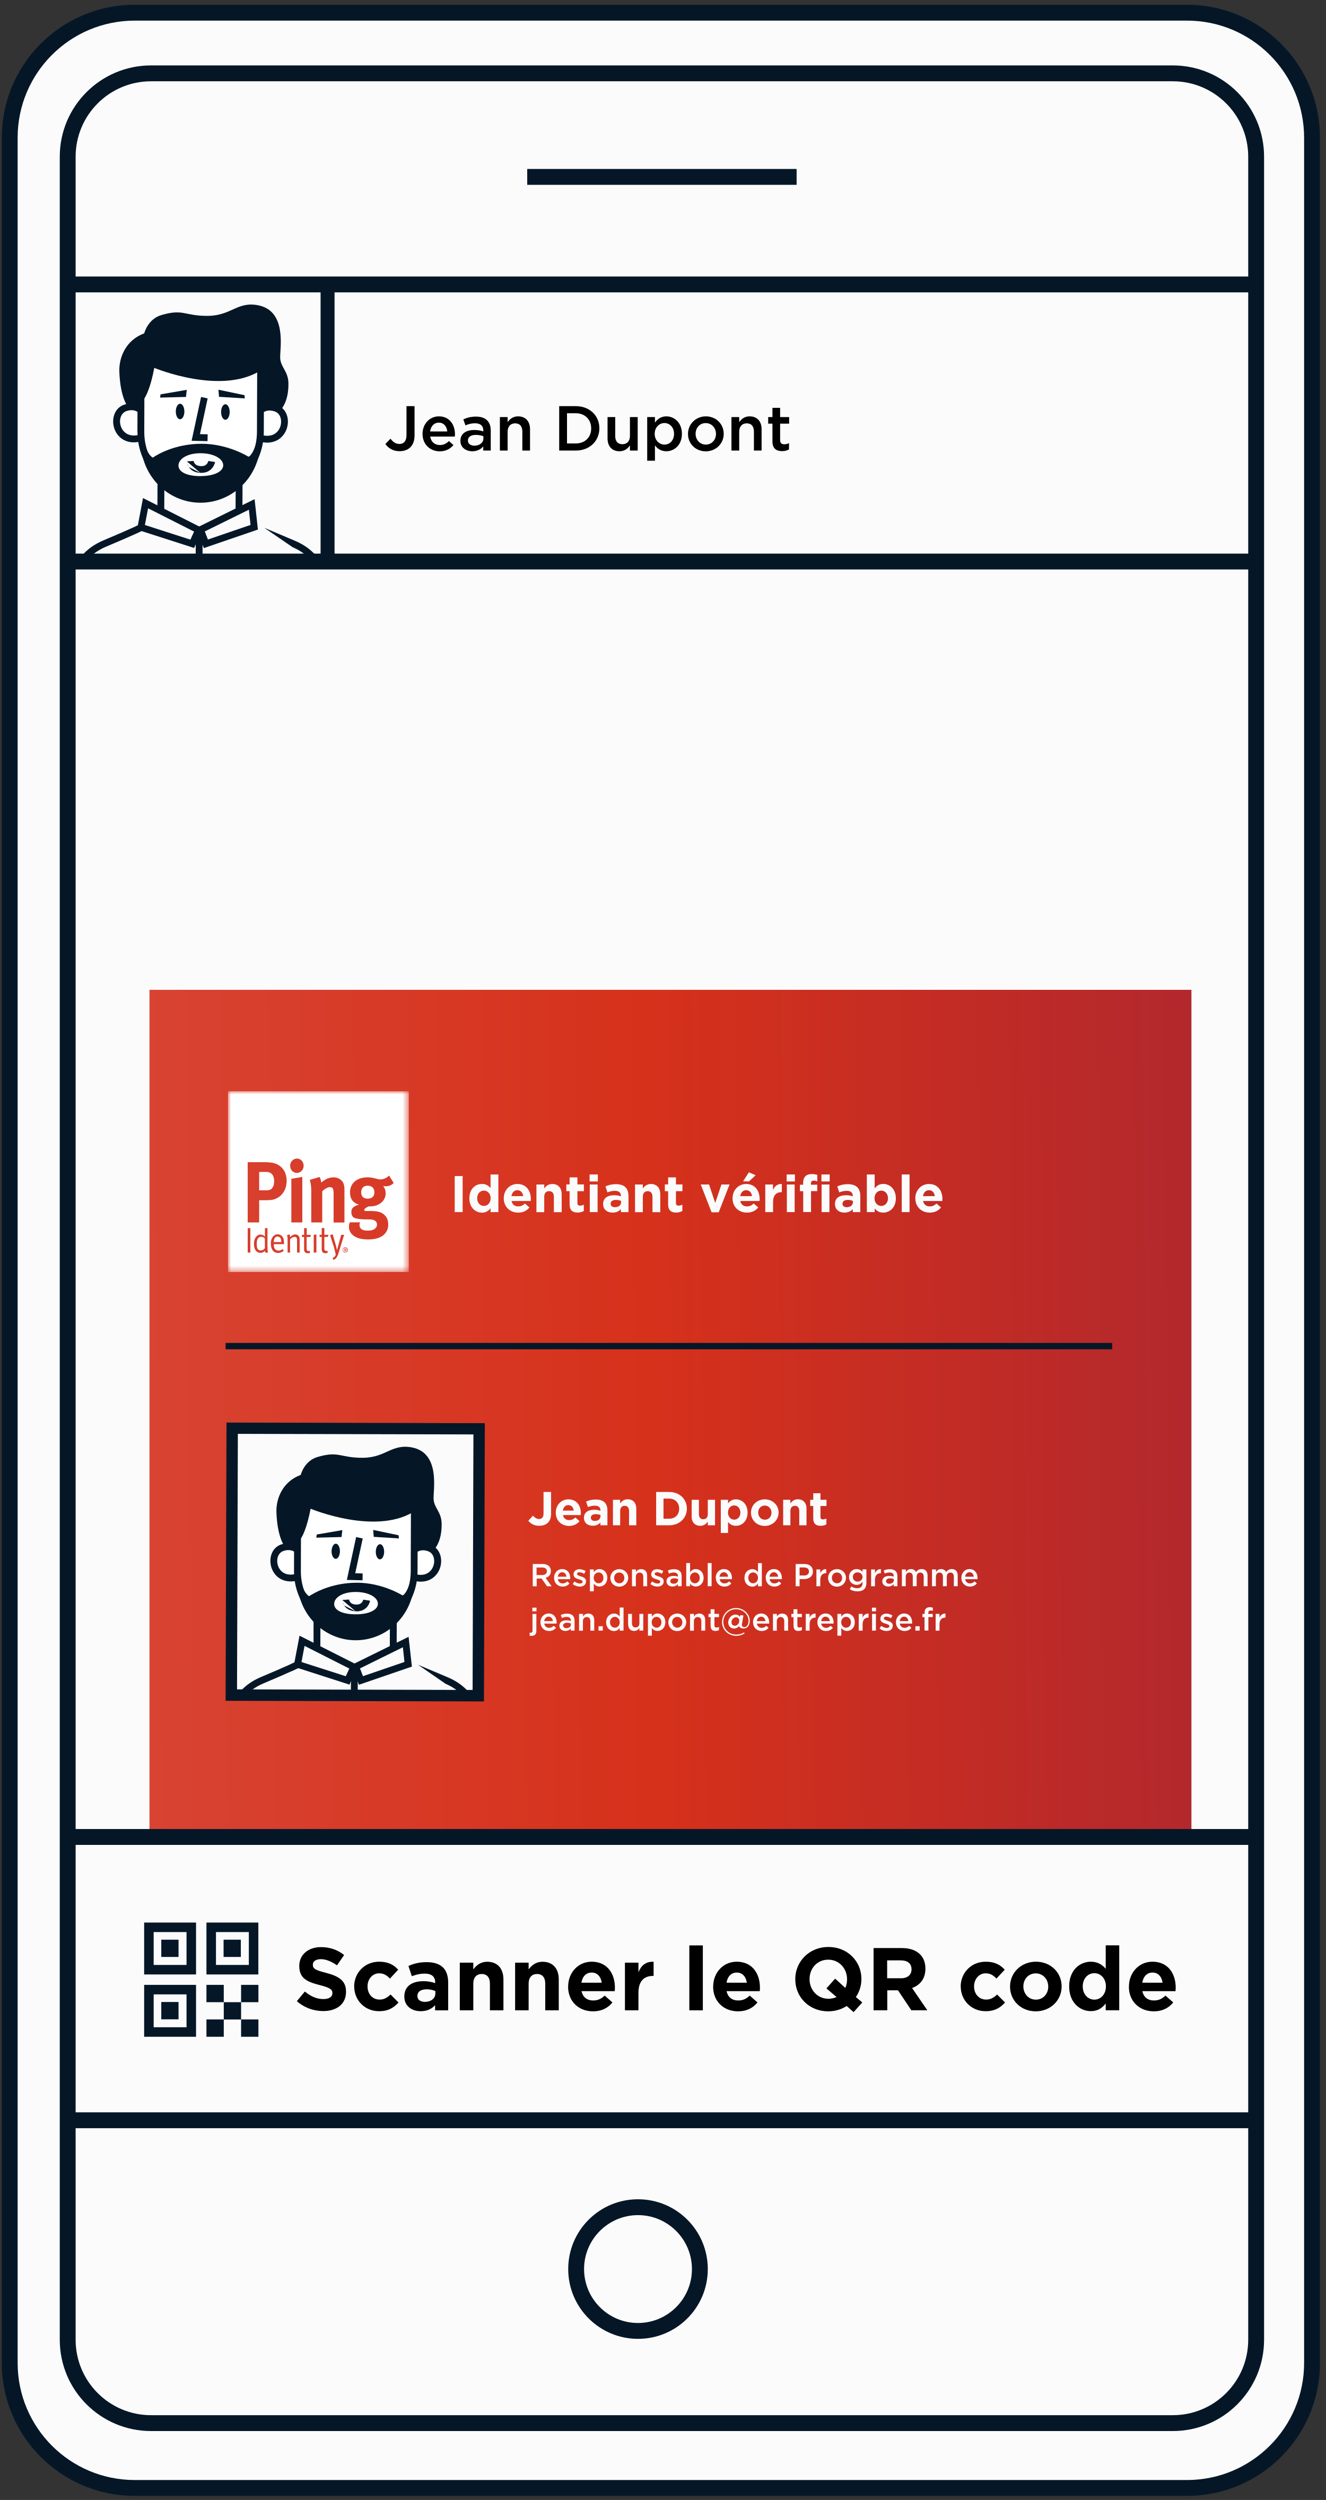 <?xml version="1.0" encoding="UTF-8"?><svg xmlns="http://www.w3.org/2000/svg" xmlns:xlink="http://www.w3.org/1999/xlink" viewBox="0 0 209 394"><rect x="0" y="0" width="209" height="394" fill="#333333" stroke="none"/><defs><linearGradient id="uuid-f4a52bbd-db85-4b2a-8454-1c165921d71a" x1="23.31" y1="-277.62" x2="187.7" y2="-276.25" gradientTransform="translate(0 -54.11) scale(1 -1)" gradientUnits="userSpaceOnUse"><stop offset="0" stop-color="#d84332"/><stop offset=".48" stop-color="#d6311b"/><stop offset="1" stop-color="#b3282d"/></linearGradient><mask id="uuid-87c69173-7e25-43ab-91d6-1049ce1ba160" x="35.93" y="171.98" width="28.5" height="28.5" maskUnits="userSpaceOnUse"><g id="uuid-1c07f3e9-4bfc-477c-b983-61e78c9d63ae"><g id="uuid-dc99509e-db41-43b1-8190-426bf0fc8666"><g id="uuid-954618ac-f40f-4e8d-8d7a-4307ae3fae0b"><path d="M64.43,171.98h-28.5v28.5h28.5v-28.5Z" style="fill:#fff;"/></g></g></g></mask></defs><g id="uuid-7158c99f-adf7-4eab-b7a5-cf8e0ebe5c37"><path d="M187.09,2H21.24C10.35,2,1.53,10.82,1.53,21.71v350.69c0,10.88,8.82,19.71,19.71,19.71h165.85c10.88,0,19.71-8.82,19.71-19.71V21.71c0-10.88-8.82-19.71-19.71-19.71h0Z" style="fill:#fbfbfc;"/><path d="M.28,21.71C.28,10.13,9.66.75,21.24.75h165.85c11.57,0,20.96,9.38,20.96,20.96v350.69c0,11.58-9.38,20.96-20.96,20.96H21.24c-11.57,0-20.96-9.38-20.96-20.96,0,0,0-350.69,0-350.69ZM21.24,3.25C11.04,3.25,2.78,11.51,2.78,21.71v350.69c0,10.19,8.26,18.46,18.46,18.46h165.85c10.19,0,18.46-8.26,18.46-18.46V21.71c0-10.19-8.26-18.46-18.46-18.46H21.24Z" style="fill:#051727; fill-rule:evenodd;"/><path d="M9.42,24.7c0-7.95,6.44-14.39,14.39-14.39h161.04c7.95,0,14.39,6.44,14.39,14.39v344.05c0,7.95-6.44,14.39-14.39,14.39H23.81c-7.95,0-14.39-6.44-14.39-14.39V24.7h0ZM23.81,12.81c-6.57,0-11.89,5.32-11.89,11.89v344.05c0,6.57,5.32,11.89,11.89,11.89h161.04c6.57,0,11.89-5.32,11.89-11.89V24.7c0-6.57-5.32-11.89-11.89-11.89H23.81Z" style="fill:#051727; fill-rule:evenodd;"/><path d="M197.99,335.41H10.67v-2.5h187.32v2.5Z" style="fill:#051727; fill-rule:evenodd;"/><path d="M197.99,46.08H10.67v-2.5h187.32v2.5Z" style="fill:#051727; fill-rule:evenodd;"/><path d="M125.56,29.13h-42.46v-2.5h42.46v2.5Z" style="fill:#051727; fill-rule:evenodd;"/><path d="M187.79,156H23.56v133.65h164.23v-133.65Z" style="fill:url(#uuid-f4a52bbd-db85-4b2a-8454-1c165921d71a);"/><g style="mask:url(#uuid-87c69173-7e25-43ab-91d6-1049ce1ba160);"><path d="M54.43,196.67c-.07,0-.13,0-.19.04-.06.03-.11.08-.14.14s-.04.13-.03.19c0,.07.04.13.08.18.04.05.1.09.17.1.07.02.13,0,.2,0,.06-.02.12-.07.15-.12.04-.05.06-.12.06-.19v-.12s-.03-.08-.06-.11c-.03-.03-.06-.06-.1-.07-.04-.02-.08-.03-.12-.03h-.02ZM54.53,197.23l-.11-.2h-.05v.2h-.08v-.46h.16c.1,0,.16.04.16.14v.05s0,.03-.02.04c0,0-.02.02-.04.03h-.05l.12.2h-.09,0ZM43.75,194.88c-.37,0-.58.29-.6.87h1.18c0-.3-.04-.49-.12-.62-.05-.08-.12-.14-.2-.18s-.17-.06-.27-.06h0ZM54.53,196.89c0-.05-.05-.06-.09-.06h-.07v.13h.07s.09,0,.09-.07ZM41.12,194.92c-.1,0-.2.03-.28.08-.09.05-.15.12-.2.21-.13.21-.17.42-.17.81,0,.33.02.57.1.73.04.1.12.19.21.24s.2.09.31.08c.18,0,.36-.06.5-.18.07-.05.12-.12.16-.2v-1.48c-.13-.2-.32-.29-.63-.29h0ZM57.96,186.87c-.66,0-1.03.38-1.03,1.04,0,.71.41,1,1.02,1,.69,0,1.06-.35,1.06-1s-.39-1.04-1.05-1.04ZM42,184.7h-1.15v2.9h.94c.74,0,.96-.1,1.2-.49.16-.26.22-.53.22-.99,0-.89-.45-1.42-1.22-1.42h.01ZM35.94,171.98v28.49h28.49v-28.49h-28.49ZM46.81,182.59c.58,0,1.05.51,1.05,1.13s-.47,1.14-1.07,1.14-1.06-.51-1.06-1.14c0-.29.11-.58.31-.79.2-.21.48-.34.78-.34h0ZM47.65,185.49v7.17h-1.73v-6.88l1.73-.29ZM39.46,197.41h-.42v-3.85h.42v3.85ZM41.82,197.41c-.03-.09-.05-.19-.06-.29-.08.11-.18.19-.3.25s-.25.08-.38.08c-.67,0-1.05-.52-1.05-1.41,0-.6.18-1.04.53-1.3.14-.11.32-.18.5-.17.14,0,.27.03.39.09s.23.15.31.26v-1.36h.4v2.96c0,.48.02.74.08.9h-.42ZM44.77,196.08h-1.61v.07c0,.26.03.47.12.61.07.11.16.2.27.26s.24.09.37.08c.12,0,.23-.02.34-.07s.21-.11.29-.2l.16.29c-.23.23-.55.35-.87.35-.72,0-1.15-.56-1.15-1.49,0-.48.1-.78.31-1.06.09-.12.21-.22.34-.29.13-.07.28-.1.43-.1.13,0,.26.02.38.08.12.05.23.13.32.23.22.25.28.51.3,1.18v.06h0ZM43.64,188.84c-.41.21-.8.32-1.8.32h-.99v3.5h-1.81v-9.5h2.36c1.52,0,1.99.16,2.49.46.84.49,1.29,1.37,1.29,2.46,0,1.26-.57,2.27-1.55,2.76h0ZM47.23,197.41h-.41v-1.89c0-.3-.02-.37-.1-.47-.04-.04-.08-.07-.13-.09s-.1-.03-.15-.03c-.21,0-.53.18-.72.39v2.09h-.39v-2.16c0-.2-.02-.4-.1-.59l.4-.12c.06.14.09.29.1.44.27-.29.54-.43.81-.43.14,0,.27.04.38.11s.2.18.25.3c.04.1.06.21.06.32v2.13h0ZM48.89,194.95h-.56v1.8c0,.31.08.42.33.42.12,0,.08,0,.16-.04l.06.29c-.11.07-.23.1-.36.1-.12,0-.23-.03-.34-.08-.18-.1-.25-.28-.25-.56v-1.93h-.34v-.33h.34v-1.06h.42v1.06h.66l-.12.33h0ZM49.87,197.41h-.42v-2.79l.42-.07v2.86ZM51.44,197.16c.11,0,.08,0,.16-.04l.06.29c-.11.07-.23.1-.36.1-.12,0-.23-.02-.34-.08-.18-.1-.25-.27-.25-.56v-1.93h-.34v-.33h.34v-1.06h.42v1.06h.65l-.12.33h-.54v1.8c0,.3.08.41.33.41h-.01ZM50.79,187.71v4.95h-1.73v-5.07c0-.56-.07-1.11-.23-1.64l1.54-.46c.15.27.24.57.25.88.24-.19.5-.36.76-.52.37-.19.78-.29,1.19-.3.74,0,1.38.41,1.59,1.01.1.32.14.66.13,1v5.11h-1.71v-4.55c0-.79-.13-1.02-.58-1.02-.35,0-.8.25-1.2.63v-.02h0ZM52.54,198.56l-.12-.3c.25-.09.39-.21.5-.51-.04-.22-.07-.32-.07-.32-.03-.18-.17-.73-.26-1.01l-.56-1.75.4-.15.53,1.82c.08.26.16.7.16.7h0l.16-.59.5-1.84h.46l-.89,2.9c-.18.56-.38.93-.84,1.05h.03ZM54.43,197.41c-.08,0-.16,0-.23-.06-.07-.04-.13-.11-.16-.18-.03-.08-.05-.16-.03-.24,0-.08.05-.16.11-.22s.13-.1.21-.12c.08-.02.16,0,.24.02s.14.08.19.15c.05.07.07.15.07.23,0,.05,0,.1-.03.15-.02.05-.05.09-.08.13-.04.04-.08.07-.13.09s-.1.03-.15.03v.02h0ZM60.79,188.05c0,1.2-1.03,2.08-2.44,2.08h-.26c-.44.22-.68.38-.68.57,0,.1.1.16.28.16h.93c1.01.03,1.54.19,2,.64.39.38.57.86.57,1.49.02.53-.17,1.05-.53,1.45-.58.66-1.58.9-2.61.9-.94,0-1.91-.16-2.51-.75-.17-.16-.31-.35-.4-.56-.09-.21-.14-.45-.14-.68,0-.25.04-.49.15-.71h1.6c-.06.14-.09.3-.08.45,0,.56.44.86,1.24.86.44,0,.81-.05,1.08-.23.12-.07.23-.18.31-.3.08-.12.12-.26.12-.41,0-.63-.53-.82-1.21-.83h-.74c-.77-.03-1.28-.1-1.59-.23-.31-.12-.5-.44-.5-.92,0-.45.13-.88,1.21-1.18-.96-.26-1.42-.9-1.42-1.94,0-1.44,1.1-2.36,2.79-2.36.4,0,.8.07,1.19.18.36.1.59.15.81.15.47,0,.97-.22,1.37-.6l.72,1.16c-.38.37-.74.52-1.21.52-.15,0-.3-.02-.45-.04.26.32.4.73.39,1.15h0v-.02Z" style="fill:#fff;"/></g><path d="M75.52,225.19l-38.92-.1-.14,42.06,38.92.09.14-42.06h0Z" style="fill:#fbfbfc;"/><path d="M35.7,224.2l40.72.1-.14,43.85-40.72-.1.14-43.85h0ZM37.49,225.99l-.13,40.26,37.13.09.13-40.27-37.13-.09h0Z" style="fill:#051727; fill-rule:evenodd;"/><path d="M47.49,245.32s-3.63.55-3.92-6.95c-.09-2.28,1.06-4.91,3.83-5.92,0,0,.54-2.2,2.63-2.82,3.43-1.01,3.57.15,7.19.12,3.62-.04,4.48-2.22,7.67-1.64,4.53.84,3.4,6.62,3.45,8.08.04,1.46,1.24,2.05,1.27,3.94.09,5.8-4.55,5.72-4.55,5.72l-17.56-.53h0Z" style="fill:#051727;"/><path d="M64.32,245.69s.82-2.55,3.32-1.72c2.5.84,1.47,5.9-2.62,4.55l-.69-2.84h0Z" style="fill:#fff;"/><path d="M64.88,245.72s.05-.11.08-.18c.1-.2.25-.44.46-.66s.47-.4.78-.49c.31-.09.72-.1,1.25.08.44.15.74.48.88.91.15.44.14.99-.05,1.48-.19.49-.53.91-1.02,1.14-.43.21-1.03.29-1.81.08l-.58-2.37h.01ZM67.81,243.46c-.72-.24-1.35-.25-1.89-.09-.54.15-.95.46-1.26.77-.31.32-.52.66-.65.91-.07.13-.12.24-.15.32-.02.04-.03.07-.04.1v.03h0l.51.18-.51-.17-.05.15.8,3.27.28.09c1.13.37,2.11.32,2.89-.05.78-.37,1.3-1.02,1.57-1.73.27-.71.3-1.51.07-2.2-.24-.71-.75-1.32-1.56-1.59h-.01Z" style="fill:#051727; fill-rule:evenodd;"/><path d="M47.82,245.65s-.81-2.56-3.31-1.73c-2.51.82-1.51,5.89,2.59,4.57l.71-2.83h.01Z" style="fill:#fff;"/><path d="M48.33,245.48h0v-.04s-.02-.06-.04-.1c-.03-.08-.08-.19-.15-.32-.13-.26-.34-.6-.64-.92-.31-.32-.72-.62-1.26-.78-.54-.16-1.17-.15-1.89.08-1.65.54-2.03,2.42-1.52,3.79.27.71.78,1.37,1.56,1.74.78.37,1.76.43,2.89.06l.28-.09.82-3.27-.05-.15h0ZM45.94,244.36c-.31-.09-.72-.1-1.25.07-.85.28-1.23,1.35-.85,2.39.18.49.53.91,1.01,1.14.43.21,1.03.29,1.81.09l.6-2.37s-.05-.11-.08-.18c-.1-.2-.25-.44-.46-.66s-.46-.4-.78-.49h0Z" style="fill:#051727; fill-rule:evenodd;"/><path d="M46.92,234.48l-.04,13.13c-.02,5.19,4.09,9.4,9.17,9.42,5.08.01,9.21-4.19,9.23-9.37l.04-12.94" style="fill:#fff;"/><path d="M46.34,247.61l.04-13.13h1.08l-.04,13.14h-.54.54c-.02,4.9,3.86,8.87,8.63,8.88s8.67-3.94,8.69-8.84h0l.04-12.94h1.08l-.05,12.94h0c-.02,5.47-4.38,9.92-9.77,9.91h0c-5.39-.01-9.72-4.48-9.7-9.96Z" style="fill:#051727; fill-rule:evenodd;"/><path d="M47.21,257.79l9.25,4.68-1.38,3.03-8.8-2.83.93-4.88ZM48,259.4l-.48,2.54,6.98,2.24.56-1.21-7.05-3.57h-.01Z" style="fill:#051727; fill-rule:evenodd;"/><path d="M64.4,257.96l.52,4.7-8.34,2.86-1.19-3.11,9.01-4.44h0ZM56.74,262.94l.47,1.23,6.54-2.24-.25-2.32-6.75,3.33h-.01Z" style="fill:#051727; fill-rule:evenodd;"/><path d="M46.03,263.35c-.85.39-2.26,1.01-4.51,1.96-1.29.54-2.2,1.26-2.84,1.98l-.81-.71c.75-.85,1.79-1.65,3.23-2.26,2.24-.94,3.64-1.56,4.48-1.94.42-.19.7-.33.87-.41.09-.04.15-.07.18-.09l.04-.02h0s.08.16.25.48.25.48.25.48h0l-.05.03s-.11.05-.2.1c-.18.09-.47.23-.89.42v-.02h0ZM46.69,261.85" style="fill:#051727; fill-rule:evenodd;"/><path d="M65.87,262.36c.99.42,2.54,1.07,4.78,2.02h0c1.66.71,2.78,1.69,3.54,2.67l-.85.66c-.65-.84-1.63-1.71-3.11-2.34M65.87,262.36c-.5-.21-.85-.36-1.08-.45l1.08.45ZM64.79,261.91l-.26-.11.26.11ZM64.53,261.8l-.06-.03.06.03ZM64.47,261.77h-.02.02ZM64.46,261.77,64.45,261.77,64.45,261.77,64.45,261.77,64.45,261.77l-.21.5.21-.5ZM64.24,262.26l-.21.5.21-.5ZM64.04,262.76,64.04,262.76,64.04,262.76,64.04,262.76,64.04,262.76h.02-.02ZM64.06,262.77l.06.03-.06-.03ZM64.12,262.79l.26.11-.26-.11ZM64.38,262.9c.23.1.59.24,1.08.45l-1.08-.45ZM65.46,263.35c.99.42,2.54,1.07,4.77,2.02l-4.77-2.02Z" style="fill:#051727; fill-rule:evenodd;"/><path d="M55.3,267.61l.02-4.91h1.08l-.02,4.92h-1.08Z" style="fill:#051727; fill-rule:evenodd;"/><path d="M46.15,243.39s1.59.65,2.81-5.61c0,0,10.73,4.48,16.77.12l-.09-.42.72-4.84-20.47,1.38.27,9.38h-.01Z" style="fill:#051727;"/><path d="M61.44,259.6l.02-4.82h1.08l-.02,4.82h-1.08Z" style="fill:#051727; fill-rule:evenodd;"/><path d="M49.42,259.57v-4.82h1.09l-.02,4.82h-1.08.01Z" style="fill:#051727; fill-rule:evenodd;"/><path d="M63.46,251.45s-3.14-2-7.18-2.01c-4.04,0-6.79,1.62-7.55,2.12,0,0-1.31-.48-1.83-4.85l-.02,2.38c-.02,5.19,4.09,9.41,9.17,9.42,5.08.01,9.21-4.19,9.23-9.37l-.1-2.49s-.51,4.13-1.71,4.79h-.01ZM56.05,254.42c-2.11,0-3.38-.65-3.38-1.63s1.28-1.9,3.39-1.89c2.11,0,3.51.88,3.5,1.86,0,.97-1.4,1.67-3.51,1.66Z" style="fill:#051727;"/><path d="M56.12,242.24l1.05.23-1.18,5.48,1.17.03-.02,1.08-2.47-.06,1.46-6.75h0Z" style="fill:#051727; fill-rule:evenodd;"/><path d="M53.58,244.49c0-.66-.29-1.2-.65-1.2s-.66.53-.67,1.19c0,.66.29,1.19.65,1.2.36,0,.66-.53.67-1.19Z" style="fill:#051727;"/><path d="M60.55,244.57c0-.66-.29-1.2-.65-1.2s-.66.53-.67,1.19c0,.66.29,1.2.65,1.2s.66-.53.67-1.19Z" style="fill:#051727;"/><path d="M53.83,242.24l.13-1.09-4.03.69-.08.5,3.98-.1Z" style="fill:#051727;"/><path d="M58.91,242.22l-.09-1.1,4,.84.06.5-3.98-.25h0Z" style="fill:#051727;"/><path d="M53.94,252.15l.54-.03c.36-.02.54-.03.54-.03h0s0,.05.02.09c.02.07.06.17.12.27.11.17.35.4.94.43h0c.57.03.83-.19.97-.37.08-.1.12-.21.15-.29,0-.04.02-.07.03-.09v-.02h0s.18.03.53.08.53.08.53.08h0v.09c0,.05-.03.12-.06.2-.05.16-.15.37-.31.59-.34.45-.94.85-1.88.8M57.25,252.09,53.94,252.15,53.94,252.15,53.94,252.15,53.94,252.15,53.94,252.16v.02-.02ZM53.94,252.18v.06-.06ZM53.95,252.24c0,.05.02.12.04.2l-.04-.2ZM53.99,252.44c.04.16.12.37.26.59l-.26-.59ZM54.25,253.03c.3.46.86.87,1.79.91l-1.79-.91Z" style="fill:#051727; fill-rule:evenodd;"/><path d="M22.82,65.72s-3.71.56-4.01-7.12c-.09-2.34,1.09-5.03,3.92-6.06,0,0,.55-2.25,2.69-2.88,3.51-1.04,3.66.16,7.36.12,3.7-.04,4.59-2.28,7.85-1.68,4.64.86,3.49,6.78,3.53,8.27.04,1.5,1.27,2.1,1.3,4.03.09,5.94-4.66,5.85-4.66,5.85l-17.99-.54h.01Z" style="fill:#051727;"/><path d="M40.06,66.09s.84-2.61,3.4-1.76c2.56.86,1.51,6.05-2.69,4.66,0,0-.71-2.9-.71-2.9Z" style="fill:#fff;"/><path d="M40.62,66.13c.02-.05.05-.11.09-.19.1-.2.26-.45.48-.68.22-.22.48-.41.81-.5.32-.09.74-.1,1.29.08.46.15.76.5.91.94.15.46.14,1.02-.05,1.53-.19.5-.55.93-1.05,1.17-.45.21-1.07.29-1.87.08l-.6-2.44h-.01ZM43.62,63.82c-.73-.24-1.37-.25-1.93-.09-.55.16-.97.46-1.29.79-.31.32-.53.67-.66.93-.07.13-.12.25-.15.33-.02.04-.03.08-.04.1v.03h0s0,.01.51.18l-.51-.16-.05.14.82,3.34.28.09c1.15.38,2.15.33,2.95-.05.79-.37,1.32-1.04,1.6-1.76.27-.72.31-1.54.07-2.25-.24-.72-.77-1.35-1.59-1.62h0Z" style="fill:#051727; fill-rule:evenodd;"/><path d="M23.16,66.05s-.83-2.62-3.39-1.77c-2.57.84-1.55,6.04,2.66,4.68l.73-2.9h0Z" style="fill:#fff;"/><path d="M23.67,65.88h0s0-.03-.01-.04c0-.02-.02-.06-.04-.1-.03-.08-.08-.2-.15-.33-.13-.26-.34-.61-.66-.94-.31-.33-.73-.64-1.28-.79-.55-.16-1.2-.16-1.93.09-1.68.55-2.07,2.47-1.55,3.86.27.73.8,1.39,1.59,1.77s1.79.44,2.95.06l.28-.09.84-3.34-.05-.15h0ZM21.24,64.71c-.32-.09-.74-.11-1.29.07-.88.29-1.27,1.4-.88,2.47.19.5.54.94,1.05,1.18.45.21,1.06.3,1.87.09l.61-2.44c-.02-.05-.05-.12-.09-.19-.1-.2-.26-.45-.47-.68-.21-.22-.48-.41-.81-.5h0Z" style="fill:#051727; fill-rule:evenodd;"/><path d="M22.25,54.61l-.04,13.45c-.02,5.31,4.19,9.63,9.39,9.64,5.2.01,9.43-4.29,9.45-9.6l.05-13.25" style="fill:#fff;"/><path d="M21.66,68.06l.04-13.45h1.08l-.04,13.45c-.02,5.02,3.96,9.09,8.85,9.1s8.89-4.04,8.91-9.06h0l.05-13.25h1.08l-.05,13.25h0c-.02,5.6-4.48,10.15-9.99,10.13h0c-5.51-.01-9.94-4.59-9.92-10.18h-.01Z" style="fill:#051727; fill-rule:evenodd;"/><path d="M22.55,78.5l9.45,4.78-1.41,3.08-8.99-2.89.94-4.97h0ZM23.34,80.11l-.5,2.63,7.17,2.31.58-1.27-7.25-3.67Z" style="fill:#051727; fill-rule:evenodd;"/><path d="M40.13,78.68l.52,4.78-8.52,2.92-1.21-3.17,9.2-4.54h0ZM32.28,83.75l.49,1.28,6.72-2.3-.26-2.4-6.94,3.42s0,0-.01,0Z" style="fill:#051727; fill-rule:evenodd;"/><path d="M21.33,84.16c-.87.4-2.32,1.04-4.62,2-1.32.56-2.25,1.29-2.91,2.03l-.81-.71c.76-.86,1.83-1.69,3.3-2.31,2.29-.96,3.73-1.6,4.59-1.99.43-.2.72-.33.89-.42.09-.04.15-.07.19-.09l.04-.02h0s.08.16.25.48.25.48.25.48h-.01l-.05.03s-.11.06-.2.1c-.19.09-.48.23-.92.43h.01Z" style="fill:#051727; fill-rule:evenodd;"/><path d="M41.65,83.18c1.01.43,2.6,1.1,4.89,2.07h0c1.7.72,2.84,1.73,3.62,2.73l-.85.66c-.67-.86-1.67-1.75-3.19-2.4M41.65,83.18c-.51-.21-.87-.37-1.11-.47l1.11.47ZM40.54,82.71l-.26-.11.26.11ZM40.27,82.6l-.06-.03.06.03ZM40.21,82.57h-.02.02ZM40.19,82.57,40.19,82.57,40.19,82.56,40.19,82.56,40.19,82.56l-.21.5.21-.5ZM39.98,83.06l-.21.5.21-.5ZM39.78,83.56,39.78,83.56,39.78,83.56,39.78,83.56,39.78,83.56h.02-.02ZM39.8,83.57l.06.03-.06-.03ZM39.86,83.59l.26.11-.26-.11ZM40.12,83.7c.24.1.6.25,1.11.46l-1.11-.46ZM41.23,84.17c1.01.43,2.6,1.1,4.89,2.07l-4.89-2.07Z" style="fill:#051727; fill-rule:evenodd;"/><path d="M30.84,88.54l.02-5.03h1.08l-.02,5.03h-1.08Z" style="fill:#051727; fill-rule:evenodd;"/><path d="M21.45,63.73s1.63.67,2.87-5.75c0,0,10.99,4.58,17.17.12l-.09-.43.73-4.96-20.96,1.41.27,9.61h.01Z" style="fill:#051727;"/><path d="M37.13,80.34l.02-4.93h1.08l-.02,4.94h-1.08Z" style="fill:#051727; fill-rule:evenodd;"/><path d="M24.81,80.31l.02-4.93h1.08l-.02,4.94h-1.08Z" style="fill:#051727; fill-rule:evenodd;"/><path d="M39.18,71.99s-3.21-2.04-7.36-2.05c-4.14-.01-6.96,1.65-7.73,2.18,0,0-1.35-.49-1.87-4.97l-.02,2.44c-.02,5.31,4.19,9.63,9.39,9.64s9.43-4.29,9.45-9.6l-.1-2.55s-.52,4.23-1.75,4.9h-.01ZM31.59,75.04c-2.16,0-3.46-.67-3.46-1.67s1.31-1.94,3.47-1.94,3.59.91,3.58,1.9c0,.99-1.43,1.71-3.6,1.7h.01Z" style="fill:#051727;"/><path d="M31.68,62.56l1.05.23-1.21,5.63,1.21.03-.02,1.08-2.51-.06,1.49-6.9h0Z" style="fill:#051727; fill-rule:evenodd;"/><path d="M29.06,64.86c0-.67-.29-1.22-.67-1.23-.37,0-.68.54-.68,1.22s.29,1.22.67,1.23c.37,0,.68-.54.68-1.22Z" style="fill:#051727;"/><path d="M36.2,64.94c0-.67-.29-1.22-.67-1.23-.37,0-.68.54-.68,1.22s.29,1.22.67,1.23c.37,0,.68-.54.68-1.22Z" style="fill:#051727;"/><path d="M29.31,62.56l.13-1.12-4.13.71-.08.51,4.08-.1Z" style="fill:#051727;"/><path d="M34.52,62.54l-.09-1.12,4.1.86.06.51-4.07-.25Z" style="fill:#051727;"/><path d="M29.44,72.7l.54-.03c.36-.02.54-.03.54-.03h0s0,.06.02.09c.02.08.06.18.12.28.12.18.37.42.98.45h0c.59.03.86-.2,1-.39.08-.11.13-.22.16-.3,0-.04.02-.08.03-.1v-.02h0s.18.03.53.08.53.08.53.08h0v.03s0,.04-.02.07c0,.05-.03.12-.06.2-.06.16-.15.38-.32.6-.35.46-.95.86-1.92.81M32.83,72.65,29.44,72.7,29.44,72.7,29.44,72.7,29.44,72.71,29.44,72.71v.02-.02ZM29.44,72.74v.06-.06ZM29.45,72.8c0,.05.02.12.04.2l-.04-.2ZM29.49,73c.04.16.12.38.27.6l-.27-.6ZM29.76,73.6c.31.47.87.88,1.82.93l-1.82-.93Z" style="fill:#051727; fill-rule:evenodd;"/><path d="M175.3,212.65H35.56v-1h139.74v1Z" style="fill:#051727; fill-rule:evenodd;"/><path d="M100.56,349.11c-4.69,0-8.5,3.81-8.5,8.5s3.81,8.5,8.5,8.5,8.5-3.81,8.5-8.5-3.81-8.5-8.5-8.5ZM89.56,357.61c0-6.08,4.92-11,11-11s11,4.92,11,11-4.92,11-11,11-11-4.93-11-11Z" style="fill:#051727; fill-rule:evenodd;"/><path d="M197.99,290.76H10.67v-2.5h187.32v2.5Z" style="fill:#051727; fill-rule:evenodd;"/><path d="M197.99,89.75H10.67v-2.5h187.32v2.5Z" style="fill:#051727; fill-rule:evenodd;"/><path d="M50.53,88v-43h2.2v43h-2.2Z" style="fill:#051727; fill-rule:evenodd;"/></g><g id="uuid-6b2890fb-4999-42f2-b1fe-6b2f84fee8ad"><path d="M60.74,69.98l.81-.84c.41.53.82.83,1.41.83.66,0,1.11-.44,1.11-1.38v-4.58h1.27v4.62c0,.83-.25,1.45-.66,1.86-.41.41-1,.62-1.7.62-1.08,0-1.78-.5-2.24-1.13Z"/><path d="M66.6,68.39v-.02c0-1.51,1.07-2.75,2.58-2.75,1.68,0,2.53,1.32,2.53,2.84,0,.11-.01.22-.02.34h-3.88c.13.86.74,1.34,1.52,1.34.59,0,1.01-.22,1.43-.63l.71.63c-.5.6-1.19.99-2.16.99-1.53,0-2.71-1.11-2.71-2.74ZM70.5,68c-.08-.78-.54-1.39-1.34-1.39-.74,0-1.26.57-1.37,1.39h2.71Z"/><path d="M72.57,69.49v-.02c0-1.14.9-1.7,2.19-1.7.59,0,1.01.09,1.42.22v-.13c0-.75-.46-1.15-1.31-1.15-.59,0-1.03.13-1.51.33l-.33-.95c.59-.26,1.16-.43,2-.43.79,0,1.38.21,1.75.59.39.38.57.94.57,1.63v3.13h-1.18v-.66c-.36.43-.91.77-1.72.77-.99,0-1.88-.57-1.88-1.63ZM76.19,69.11v-.36c-.31-.12-.72-.21-1.2-.21-.78,0-1.24.33-1.24.88v.02c0,.51.45.8,1.03.8.8,0,1.41-.46,1.41-1.13Z"/><path d="M78.79,65.73h1.22v.81c.34-.49.83-.92,1.65-.92,1.19,0,1.88.8,1.88,2.02v3.37h-1.21v-3c0-.82-.41-1.29-1.13-1.29s-1.19.49-1.19,1.31v2.98h-1.22v-5.28Z"/><path d="M88.14,64.01h2.61c2.2,0,3.72,1.51,3.72,3.48v.02c0,1.97-1.52,3.5-3.72,3.5h-2.61v-7ZM89.37,65.13v4.76h1.38c1.47,0,2.43-.99,2.43-2.36v-.02c0-1.37-.96-2.38-2.43-2.38h-1.38Z"/><path d="M95.76,69.09v-3.36h1.21v3c0,.82.41,1.28,1.13,1.28s1.19-.48,1.19-1.3v-2.98h1.22v5.28h-1.22v-.82c-.34.5-.83.93-1.65.93-1.19,0-1.88-.8-1.88-2.03Z"/><path d="M102.01,65.73h1.22v.88c.39-.55.94-.99,1.8-.99,1.24,0,2.45.98,2.45,2.74v.02c0,1.75-1.2,2.74-2.45,2.74-.88,0-1.43-.44-1.8-.93v2.42h-1.22v-6.88ZM106.24,68.38v-.02c0-1.02-.7-1.69-1.51-1.69s-1.54.68-1.54,1.69v.02c0,1.01.72,1.69,1.54,1.69s1.51-.65,1.51-1.69Z"/><path d="M108.44,68.4v-.02c0-1.51,1.2-2.76,2.82-2.76s2.81,1.23,2.81,2.74v.02c0,1.5-1.2,2.75-2.83,2.75s-2.8-1.23-2.8-2.73ZM112.85,68.4v-.02c0-.93-.67-1.7-1.62-1.7s-1.59.76-1.59,1.68v.02c0,.92.67,1.69,1.61,1.69s1.6-.76,1.6-1.67Z"/><path d="M115.29,65.73h1.22v.81c.34-.49.83-.92,1.65-.92,1.19,0,1.88.8,1.88,2.02v3.37h-1.21v-3c0-.82-.41-1.29-1.13-1.29s-1.19.49-1.19,1.31v2.98h-1.22v-5.28Z"/><path d="M121.75,69.55v-2.78h-.67v-1.04h.67v-1.45h1.21v1.45h1.42v1.04h-1.42v2.59c0,.47.24.66.65.66.27,0,.51-.06.75-.18v.99c-.3.17-.63.27-1.09.27-.89,0-1.52-.39-1.52-1.55Z"/><path d="M83.27,239.68l.73-.81c.3.33.59.53.96.53.44,0,.71-.26.71-.87v-3.39h1.19v3.44c0,.62-.18,1.09-.5,1.4-.32.32-.8.49-1.37.49-.82,0-1.36-.36-1.72-.79Z" style="fill:#fbfbfc;"/><path d="M87.6,238.41v-.02c0-1.15.82-2.09,1.99-2.09,1.34,0,1.96,1.04,1.96,2.18,0,.09,0,.2-.02.3h-2.8c.11.52.47.79.98.79.38,0,.66-.12.98-.41l.65.58c-.38.47-.92.75-1.64.75-1.21,0-2.1-.85-2.1-2.08ZM90.43,238.07c-.07-.51-.37-.86-.85-.86s-.78.34-.87.86h1.72Z" style="fill:#fbfbfc;"/><path d="M92.04,239.24v-.02c0-.88.67-1.28,1.62-1.28.41,0,.7.07.98.17v-.07c0-.47-.29-.74-.86-.74-.44,0-.74.08-1.11.22l-.29-.87c.44-.2.88-.32,1.56-.32.62,0,1.07.17,1.36.45.3.3.44.74.44,1.28v2.33h-1.1v-.44c-.28.31-.66.51-1.22.51-.76,0-1.38-.44-1.38-1.23ZM94.65,238.98v-.2c-.19-.09-.45-.15-.73-.15-.49,0-.79.2-.79.56v.02c0,.31.25.49.62.49.53,0,.89-.29.89-.71Z" style="fill:#fbfbfc;"/><path d="M96.6,236.37h1.14v.57c.26-.34.6-.65,1.18-.65.86,0,1.37.57,1.37,1.49v2.61h-1.14v-2.25c0-.54-.26-.82-.69-.82s-.71.28-.71.82v2.25h-1.14v-4.02Z" style="fill:#fbfbfc;"/><path d="M103.42,235.14h2.05c1.65,0,2.79,1.13,2.79,2.61h0c0,1.49-1.14,2.64-2.79,2.64h-2.05v-5.26ZM105.47,239.35c.95,0,1.58-.64,1.58-1.57h0c0-.95-.64-1.6-1.58-1.6h-.89v3.17h.89Z" style="fill:#fbfbfc;"/><path d="M109.02,238.98v-2.61h1.14v2.25c0,.54.26.82.69.82s.71-.28.71-.82v-2.25h1.14v4.02h-1.14v-.57c-.26.34-.6.65-1.18.65-.86,0-1.37-.57-1.37-1.49Z" style="fill:#fbfbfc;"/><path d="M113.61,236.37h1.14v.58c.28-.38.66-.65,1.25-.65.94,0,1.83.74,1.83,2.08h0c0,1.36-.88,2.09-1.83,2.09-.61,0-.98-.28-1.25-.6v1.73h-1.14v-5.23ZM116.7,238.39h0c0-.68-.45-1.13-.98-1.13s-.98.44-.98,1.11h0c0,.68.44,1.13.98,1.13s.98-.44.98-1.11Z" style="fill:#fbfbfc;"/><path d="M118.37,238.41v-.02c0-1.16.93-2.09,2.18-2.09s2.17.92,2.17,2.08h0c0,1.17-.93,2.11-2.18,2.11s-2.17-.92-2.17-2.08ZM121.6,238.41v-.02c0-.59-.43-1.11-1.06-1.11s-1.04.5-1.04,1.1h0c0,.61.43,1.13,1.06,1.13s1.04-.5,1.04-1.1Z" style="fill:#fbfbfc;"/><path d="M123.43,236.37h1.14v.57c.26-.34.6-.65,1.18-.65.86,0,1.37.57,1.37,1.49v2.61h-1.14v-2.25c0-.54-.26-.82-.69-.82s-.71.28-.71.82v2.25h-1.14v-4.02Z" style="fill:#fbfbfc;"/><path d="M128.18,239.26v-1.91h-.48v-.98h.48v-1.03h1.14v1.03h.95v.98h-.95v1.72c0,.26.11.39.37.39.21,0,.4-.05.56-.14v.92c-.24.14-.52.23-.9.23-.7,0-1.17-.28-1.17-1.21Z" style="fill:#fbfbfc;"/><path d="M83.97,246.49h1.56c.44,0,.79.13,1.01.35.19.19.29.45.29.76h0c0,.59-.35.93-.83,1.07l.95,1.33h-.73l-.86-1.22h-.77v1.22h-.62v-3.5ZM85.48,248.23c.44,0,.72-.23.72-.59h0c0-.39-.27-.59-.73-.59h-.9v1.18h.9Z" style="fill:#fbfbfc;"/><path d="M87.32,248.68h0c0-.77.54-1.39,1.29-1.39.84,0,1.27.66,1.27,1.42,0,.05,0,.11-.01.17h-1.94c.06.43.37.67.76.67.3,0,.51-.11.72-.32l.36.32c-.25.3-.6.5-1.08.5-.77,0-1.36-.56-1.36-1.37ZM89.28,248.49c-.04-.39-.27-.7-.67-.7-.37,0-.63.29-.69.7h1.36Z" style="fill:#fbfbfc;"/><path d="M90.27,249.65l.27-.41c.29.21.6.33.87.33s.41-.11.41-.29h0c0-.21-.28-.29-.59-.38-.39-.11-.83-.27-.83-.77h0c0-.52.42-.82.94-.82.33,0,.69.12.97.3l-.24.43c-.26-.16-.53-.25-.75-.25-.24,0-.37.12-.37.26h0c0,.21.29.29.6.39.39.12.82.29.82.77h0c0,.57-.43.84-.98.84-.38,0-.79-.13-1.12-.4Z" style="fill:#fbfbfc;"/><path d="M92.98,247.35h.61v.44c.2-.28.47-.5.9-.5.62,0,1.23.49,1.23,1.37h0c0,.89-.6,1.38-1.23,1.38-.44,0-.72-.22-.9-.46v1.21h-.61v-3.44ZM95.11,248.68h0c0-.52-.35-.86-.76-.86s-.77.34-.77.85h0c0,.52.36.86.77.86s.76-.33.76-.85Z" style="fill:#fbfbfc;"/><path d="M96.2,248.69h0c0-.77.6-1.39,1.41-1.39s1.41.62,1.41,1.37h0c0,.76-.6,1.39-1.42,1.39s-1.4-.62-1.4-1.37ZM98.41,248.69h0c0-.48-.33-.86-.81-.86s-.8.38-.8.84h0c0,.47.34.86.81.86s.8-.38.8-.84Z" style="fill:#fbfbfc;"/><path d="M99.62,247.35h.61v.41c.17-.25.42-.46.83-.46.6,0,.94.4.94,1.01v1.69h-.61v-1.5c0-.41-.21-.65-.57-.65s-.6.25-.6.66v1.49h-.61v-2.64Z" style="fill:#fbfbfc;"/><path d="M102.51,249.65l.27-.41c.29.21.6.33.87.33s.41-.11.41-.29h0c0-.21-.28-.29-.59-.38-.39-.11-.83-.27-.83-.77h0c0-.52.42-.82.94-.82.33,0,.69.12.97.3l-.24.43c-.25-.16-.53-.25-.75-.25-.24,0-.37.12-.37.26h0c0,.21.29.29.6.39.39.12.82.29.82.77h0c0,.57-.43.84-.98.84-.38,0-.79-.13-1.12-.4Z" style="fill:#fbfbfc;"/><path d="M105.05,249.23h0c0-.58.45-.86,1.1-.86.29,0,.5.04.71.11v-.07c0-.38-.23-.58-.66-.58-.29,0-.52.07-.76.17l-.17-.48c.29-.13.58-.21,1-.21.4,0,.69.11.88.29.2.19.29.47.29.82v1.57h-.59v-.33c-.18.21-.46.38-.86.38-.5,0-.94-.29-.94-.82ZM106.87,249.04v-.18c-.16-.06-.36-.11-.6-.11-.39,0-.62.17-.62.44h0c0,.27.23.41.52.41.4,0,.71-.23.71-.57Z" style="fill:#fbfbfc;"/><path d="M108.77,249.58v.41h-.61v-3.65h.61v1.45c.2-.28.47-.5.9-.5.62,0,1.23.49,1.23,1.37h0c0,.89-.6,1.38-1.23,1.38-.44,0-.71-.22-.9-.46ZM110.29,248.68h0c0-.52-.35-.86-.76-.86s-.77.34-.77.85h0c0,.52.36.86.77.86s.76-.33.76-.85Z" style="fill:#fbfbfc;"/><path d="M111.55,246.34h.61v3.65h-.61v-3.65Z" style="fill:#fbfbfc;"/><path d="M112.81,248.68h0c0-.77.54-1.39,1.29-1.39.84,0,1.27.66,1.27,1.42,0,.05,0,.11,0,.17h-1.94c.07.43.37.67.76.67.3,0,.51-.11.72-.32l.36.32c-.25.3-.6.5-1.08.5-.77,0-1.36-.56-1.36-1.37ZM114.76,248.49c-.04-.39-.27-.7-.67-.7-.37,0-.63.29-.69.7h1.36Z" style="fill:#fbfbfc;"/><path d="M117.34,248.68h0c0-.89.6-1.38,1.23-1.38.43,0,.71.22.9.47v-1.42h.61v3.65h-.61v-.44c-.2.28-.47.5-.9.5-.62,0-1.23-.5-1.23-1.37ZM119.47,248.68h0c0-.52-.36-.86-.77-.86s-.76.33-.76.85h0c0,.52.35.86.76.86s.77-.34.77-.85Z" style="fill:#fbfbfc;"/><path d="M120.68,248.68h0c0-.77.54-1.39,1.29-1.39.84,0,1.27.66,1.27,1.42,0,.05,0,.11,0,.17h-1.94c.07.43.37.67.76.67.3,0,.51-.11.72-.32l.36.32c-.25.3-.6.5-1.08.5-.77,0-1.36-.56-1.36-1.37ZM122.64,248.49c-.04-.39-.27-.7-.67-.7-.37,0-.63.29-.69.7h1.36Z" style="fill:#fbfbfc;"/><path d="M125.42,246.49h1.38c.82,0,1.33.47,1.33,1.17h0c0,.79-.63,1.21-1.4,1.21h-.7v1.13h-.62v-3.5ZM126.75,248.31c.46,0,.76-.26.76-.63h0c0-.42-.3-.64-.76-.64h-.72v1.26h.72Z" style="fill:#fbfbfc;"/><path d="M128.68,247.35h.61v.6c.17-.4.47-.67.94-.65v.64h-.04c-.53,0-.9.34-.9,1.05v1.01h-.61v-2.64Z" style="fill:#fbfbfc;"/><path d="M130.52,248.69h0c0-.77.6-1.39,1.41-1.39s1.41.62,1.41,1.37h0c0,.76-.6,1.39-1.42,1.39s-1.4-.62-1.4-1.37ZM132.73,248.69h0c0-.48-.33-.86-.81-.86s-.8.38-.8.84h0c0,.47.33.86.81.86s.8-.38.8-.84Z" style="fill:#fbfbfc;"/><path d="M133.94,250.49l.23-.46c.29.17.58.28.94.28.54,0,.84-.28.84-.81v-.2c-.22.28-.5.48-.93.48-.63,0-1.2-.46-1.2-1.24h0c0-.79.59-1.25,1.2-1.25.45,0,.72.21.93.45v-.4h.61v2.1c0,.45-.12.78-.33,1-.24.24-.61.36-1.09.36-.44,0-.84-.11-1.18-.32ZM135.95,248.54h0c0-.44-.36-.73-.78-.73s-.75.29-.75.72h0c0,.44.34.74.75.74s.78-.3.78-.73Z" style="fill:#fbfbfc;"/><path d="M137.3,247.35h.61v.6c.17-.4.47-.67.94-.65v.64h-.04c-.53,0-.9.34-.9,1.05v1.01h-.61v-2.64Z" style="fill:#fbfbfc;"/><path d="M139.06,249.23h0c0-.58.45-.86,1.1-.86.3,0,.51.04.71.11v-.07c0-.38-.23-.58-.66-.58-.3,0-.52.07-.76.17l-.17-.48c.29-.13.58-.21,1-.21.39,0,.69.11.88.29.2.19.29.47.29.82v1.57h-.59v-.33c-.18.21-.46.38-.86.38-.5,0-.94-.29-.94-.82ZM140.88,249.04v-.18c-.16-.06-.36-.11-.6-.11-.39,0-.62.17-.62.44h0c0,.27.22.41.52.41.4,0,.71-.23.71-.57Z" style="fill:#fbfbfc;"/><path d="M142.17,247.35h.61v.4c.17-.24.4-.46.81-.46.38,0,.65.19.79.47.21-.28.49-.47.89-.47.58,0,.93.37.93,1.01v1.69h-.61v-1.5c0-.42-.2-.65-.54-.65s-.57.23-.57.66v1.49h-.61v-1.51c0-.41-.2-.64-.54-.64s-.57.25-.57.66v1.49h-.61v-2.64Z" style="fill:#fbfbfc;"/><path d="M146.92,247.35h.61v.4c.17-.24.4-.46.81-.46.38,0,.65.19.79.47.21-.28.49-.47.89-.47.58,0,.93.37.93,1.01v1.69h-.61v-1.5c0-.42-.2-.65-.54-.65s-.57.23-.57.66v1.49h-.61v-1.51c0-.41-.2-.64-.54-.64s-.57.25-.57.66v1.49h-.61v-2.64Z" style="fill:#fbfbfc;"/><path d="M151.52,248.68h0c0-.77.54-1.39,1.29-1.39.84,0,1.27.66,1.27,1.42,0,.05,0,.11-.01.17h-1.94c.07.43.37.67.76.67.29,0,.51-.11.72-.32l.36.32c-.25.3-.6.5-1.08.5-.77,0-1.36-.56-1.36-1.37ZM153.48,248.49c-.04-.39-.27-.7-.67-.7-.37,0-.63.29-.69.7h1.36Z" style="fill:#fbfbfc;"/><path d="M83.48,257.79v-.49c.06.01.12.02.17.02.17,0,.28-.09.28-.32v-2.64h.61v2.68c0,.54-.28.78-.77.78-.12,0-.2,0-.3-.02ZM83.91,253.37h.65v.58h-.65v-.58Z" style="fill:#fbfbfc;"/><path d="M85.18,255.68h0c0-.77.54-1.39,1.29-1.39.84,0,1.27.66,1.27,1.42,0,.05,0,.11-.01.17h-1.94c.06.43.37.67.76.67.3,0,.51-.11.72-.32l.36.32c-.25.3-.6.5-1.08.5-.77,0-1.36-.56-1.36-1.37ZM87.14,255.49c-.04-.39-.27-.7-.67-.7-.37,0-.63.29-.69.7h1.36Z" style="fill:#fbfbfc;"/><path d="M88.17,256.23h0c0-.58.45-.86,1.1-.86.3,0,.51.04.71.11v-.07c0-.38-.23-.58-.66-.58-.3,0-.52.07-.76.17l-.17-.48c.29-.13.58-.21,1-.21.4,0,.69.11.88.29.2.19.29.47.29.82v1.57h-.59v-.33c-.18.21-.46.38-.86.38-.5,0-.94-.29-.94-.82ZM89.98,256.04v-.18c-.16-.06-.36-.11-.6-.11-.39,0-.62.17-.62.44h0c0,.27.23.41.52.41.4,0,.71-.23.71-.57Z" style="fill:#fbfbfc;"/><path d="M91.28,254.35h.61v.41c.17-.25.42-.46.83-.46.6,0,.94.4.94,1.01v1.69h-.61v-1.5c0-.41-.21-.65-.57-.65s-.6.25-.6.66v1.49h-.61v-2.64Z" style="fill:#fbfbfc;"/><path d="M94.34,256.3h.67v.69h-.67v-.69Z" style="fill:#fbfbfc;"/><path d="M95.54,255.68h0c0-.89.6-1.38,1.23-1.38.44,0,.71.22.9.47v-1.42h.61v3.65h-.61v-.44c-.19.28-.47.5-.9.5-.62,0-1.23-.5-1.23-1.37ZM97.68,255.68h0c0-.52-.36-.86-.77-.86s-.76.33-.76.85h0c0,.52.35.86.76.86s.77-.34.77-.85Z" style="fill:#fbfbfc;"/><path d="M99,256.03v-1.68h.61v1.5c0,.41.21.64.57.64s.6-.24.6-.65v-1.49h.61v2.64h-.61v-.41c-.17.25-.42.46-.83.46-.6,0-.94-.4-.94-1.02Z" style="fill:#fbfbfc;"/><path d="M102.13,254.35h.61v.44c.2-.28.47-.5.9-.5.62,0,1.23.49,1.23,1.37h0c0,.89-.6,1.38-1.23,1.38-.44,0-.72-.22-.9-.46v1.21h-.61v-3.44ZM104.25,255.68h0c0-.52-.35-.86-.76-.86s-.77.34-.77.85h0c0,.52.36.86.77.86s.76-.33.76-.85Z" style="fill:#fbfbfc;"/><path d="M105.34,255.69h0c0-.77.6-1.39,1.41-1.39s1.41.62,1.41,1.37h0c0,.76-.6,1.39-1.42,1.39s-1.4-.62-1.4-1.37ZM107.55,255.69h0c0-.48-.33-.86-.81-.86s-.8.38-.8.84h0c0,.47.34.86.81.86s.8-.38.8-.84Z" style="fill:#fbfbfc;"/><path d="M108.77,254.35h.61v.41c.17-.25.42-.46.83-.46.6,0,.94.4.94,1.01v1.69h-.61v-1.5c0-.41-.21-.65-.57-.65s-.6.25-.6.66v1.49h-.61v-2.64Z" style="fill:#fbfbfc;"/><path d="M112,256.26v-1.39h-.33v-.52h.33v-.73h.61v.73h.71v.52h-.71v1.3c0,.24.12.33.33.33.14,0,.26-.03.38-.09v.5c-.15.08-.32.13-.55.13-.45,0-.76-.2-.76-.78Z" style="fill:#fbfbfc;"/><path d="M113.81,255.62c0-1.2.97-2.19,2.19-2.19s2.18.95,2.18,1.98c0,.84-.46,1.25-.97,1.25-.39,0-.62-.17-.74-.35-.18.18-.43.35-.78.35-.5,0-.91-.37-.91-.95,0-.71.56-1.25,1.14-1.25.36,0,.58.17.71.37l.06-.3.49.08-.22,1.26c-.01.09-.03.17-.03.21,0,.21.15.36.39.36.36,0,.66-.34.66-1.03,0-.92-.85-1.79-1.98-1.79s-1.99.9-1.99,2,.85,1.99,2.03,1.99c.5,0,.86-.12,1.23-.33l.09.15c-.38.24-.81.38-1.33.38-1.28,0-2.23-.99-2.23-2.18ZM116.28,256.03c.15-.15.24-.36.24-.6,0-.32-.22-.54-.52-.54-.17,0-.33.08-.46.2-.15.15-.24.35-.24.59,0,.35.21.54.53.54.17,0,.33-.07.45-.2Z" style="fill:#fbfbfc;"/><path d="M118.68,255.68h0c0-.77.54-1.39,1.29-1.39.84,0,1.27.66,1.27,1.42,0,.05,0,.11,0,.17h-1.94c.07.43.37.67.76.67.3,0,.51-.11.72-.32l.36.32c-.25.3-.6.5-1.08.5-.77,0-1.36-.56-1.36-1.37ZM120.64,255.49c-.04-.39-.27-.7-.67-.7-.37,0-.63.29-.69.7h1.36Z" style="fill:#fbfbfc;"/><path d="M121.84,254.35h.61v.41c.17-.25.42-.46.83-.46.6,0,.94.4.94,1.01v1.69h-.61v-1.5c0-.41-.21-.65-.57-.65s-.6.25-.6.66v1.49h-.61v-2.64Z" style="fill:#fbfbfc;"/><path d="M125.07,256.26v-1.39h-.33v-.52h.33v-.73h.61v.73h.71v.52h-.71v1.3c0,.24.12.33.33.33.14,0,.26-.03.38-.09v.5c-.15.08-.32.13-.55.13-.45,0-.76-.2-.76-.78Z" style="fill:#fbfbfc;"/><path d="M127,254.35h.61v.6c.17-.4.47-.67.94-.65v.64h-.04c-.53,0-.9.34-.9,1.05v1.01h-.61v-2.64Z" style="fill:#fbfbfc;"/><path d="M128.83,255.68h0c0-.77.54-1.39,1.29-1.39.84,0,1.27.66,1.27,1.42,0,.05,0,.11-.01.17h-1.94c.06.43.37.67.76.67.29,0,.5-.11.72-.32l.36.32c-.25.3-.6.5-1.08.5-.77,0-1.36-.56-1.36-1.37ZM130.79,255.49c-.04-.39-.27-.7-.67-.7-.37,0-.63.29-.69.7h1.36Z" style="fill:#fbfbfc;"/><path d="M131.99,254.35h.61v.44c.2-.28.47-.5.9-.5.62,0,1.23.49,1.23,1.37h0c0,.89-.6,1.38-1.23,1.38-.44,0-.71-.22-.9-.46v1.21h-.61v-3.44ZM134.12,255.68h0c0-.52-.35-.86-.76-.86s-.77.34-.77.85h0c0,.52.36.86.77.86s.76-.33.76-.85Z" style="fill:#fbfbfc;"/><path d="M135.35,254.35h.61v.6c.17-.4.47-.67.94-.65v.64h-.04c-.53,0-.9.34-.9,1.05v1.01h-.61v-2.64Z" style="fill:#fbfbfc;"/><path d="M137.43,253.37h.65v.58h-.65v-.58ZM137.45,254.35h.61v2.64h-.61v-2.64Z" style="fill:#fbfbfc;"/><path d="M138.63,256.65l.27-.41c.29.21.6.33.87.33s.41-.11.41-.29h0c0-.21-.28-.29-.59-.38-.39-.11-.83-.27-.83-.77h0c0-.52.42-.82.94-.82.33,0,.69.12.97.3l-.24.43c-.25-.16-.53-.25-.75-.25-.24,0-.37.12-.37.26h0c0,.21.29.29.59.39.39.12.82.29.82.77h0c0,.57-.43.84-.98.84-.38,0-.79-.13-1.12-.4Z" style="fill:#fbfbfc;"/><path d="M141.21,255.68h0c0-.77.54-1.39,1.29-1.39.84,0,1.27.66,1.27,1.42,0,.05,0,.11-.01.17h-1.94c.06.43.37.67.76.67.29,0,.51-.11.72-.32l.36.32c-.25.3-.6.5-1.08.5-.77,0-1.36-.56-1.36-1.37ZM143.17,255.49c-.04-.39-.27-.7-.67-.7-.37,0-.63.29-.69.7h1.36Z" style="fill:#fbfbfc;"/><path d="M144.28,256.3h.67v.69h-.67v-.69Z" style="fill:#fbfbfc;"/><path d="M145.73,254.87h-.34v-.51h.34v-.2c0-.29.08-.51.21-.65.14-.14.34-.21.59-.21.21,0,.36.03.5.07v.51c-.12-.04-.22-.06-.36-.06-.23,0-.35.13-.35.4v.14h.7v.5h-.69v2.12h-.61v-2.12Z" style="fill:#fbfbfc;"/><path d="M147.47,254.35h.61v.6c.17-.4.47-.67.94-.65v.64h-.04c-.53,0-.9.34-.9,1.05v1.01h-.61v-2.64Z" style="fill:#fbfbfc;"/><path d="M71.67,185.35h1.25v5.68h-1.25v-5.68Z" style="fill:#fbfbfc;"/><path d="M73.98,188.86v-.02c0-1.45.95-2.25,1.98-2.25.66,0,1.06.3,1.36.65v-2.14h1.23v5.93h-1.23v-.62c-.3.41-.71.71-1.36.71-1.01,0-1.98-.8-1.98-2.25ZM77.33,188.86v-.02c0-.72-.48-1.2-1.06-1.2s-1.06.47-1.06,1.2v.02c0,.72.49,1.2,1.06,1.2s1.06-.48,1.06-1.2Z" style="fill:#fbfbfc;"/><path d="M79.4,188.88v-.02c0-1.24.88-2.26,2.15-2.26,1.45,0,2.12,1.13,2.12,2.36,0,.1,0,.21-.02.32h-3.03c.12.56.51.85,1.06.85.41,0,.71-.13,1.06-.45l.71.62c-.41.5-.99.81-1.78.81-1.31,0-2.27-.92-2.27-2.25ZM82.47,188.51c-.07-.55-.4-.93-.92-.93s-.84.37-.94.93h1.86Z" style="fill:#fbfbfc;"/><path d="M84.55,186.68h1.23v.62c.28-.37.65-.7,1.27-.7.93,0,1.48.62,1.48,1.62v2.82h-1.23v-2.43c0-.58-.28-.88-.75-.88s-.77.3-.77.88v2.43h-1.23v-4.35Z" style="fill:#fbfbfc;"/><path d="M89.78,189.79v-2.06h-.52v-1.06h.52v-1.11h1.23v1.11h1.02v1.06h-1.02v1.86c0,.28.12.42.4.42.23,0,.43-.06.61-.15v.99c-.26.15-.56.25-.97.25-.76,0-1.27-.3-1.27-1.31Z" style="fill:#fbfbfc;"/><path d="M92.93,185.1h1.3v1.1h-1.3v-1.1ZM92.96,186.68h1.23v4.35h-1.23v-4.35Z" style="fill:#fbfbfc;"/><path d="M95.06,189.78v-.02c0-.95.72-1.39,1.75-1.39.44,0,.76.07,1.06.18v-.07c0-.51-.32-.8-.93-.8-.47,0-.8.09-1.2.24l-.31-.94c.48-.21.95-.35,1.69-.35.67,0,1.16.18,1.47.49.32.32.47.8.47,1.39v2.52h-1.19v-.47c-.3.33-.71.55-1.32.55-.82,0-1.49-.47-1.49-1.33ZM97.89,189.49v-.22c-.21-.1-.49-.16-.79-.16-.53,0-.85.21-.85.6v.02c0,.33.28.53.67.53.58,0,.97-.32.97-.76Z" style="fill:#fbfbfc;"/><path d="M100.09,186.68h1.23v.62c.28-.37.65-.7,1.27-.7.93,0,1.48.62,1.48,1.62v2.82h-1.23v-2.43c0-.58-.28-.88-.75-.88s-.77.3-.77.88v2.43h-1.23v-4.35Z" style="fill:#fbfbfc;"/><path d="M105.31,189.79v-2.06h-.52v-1.06h.52v-1.11h1.23v1.11h1.02v1.06h-1.02v1.86c0,.28.12.42.4.42.23,0,.43-.06.61-.15v.99c-.26.15-.56.25-.97.25-.75,0-1.27-.3-1.27-1.31Z" style="fill:#fbfbfc;"/><path d="M110.45,186.68h1.31l.97,2.91.98-2.91h1.28l-1.71,4.38h-1.12l-1.71-4.38Z" style="fill:#fbfbfc;"/><path d="M115.46,188.88v-.02c0-1.24.88-2.26,2.15-2.26,1.45,0,2.12,1.13,2.12,2.36,0,.1,0,.21-.02.32h-3.03c.12.56.51.85,1.06.85.41,0,.71-.13,1.06-.45l.71.62c-.41.5-.99.81-1.78.81-1.31,0-2.27-.92-2.27-2.25ZM118.53,188.51c-.07-.55-.4-.93-.92-.93s-.84.37-.94.93h1.86ZM118.04,184.76l1.06.46-1.04.97h-.94l.92-1.44Z" style="fill:#fbfbfc;"/><path d="M120.61,186.68h1.23v.88c.25-.6.66-.99,1.39-.96v1.29h-.06c-.82,0-1.32.5-1.32,1.53v1.61h-1.23v-4.35Z" style="fill:#fbfbfc;"/><path d="M123.99,185.1h1.3v1.1h-1.3v-1.1ZM124.02,186.68h1.23v4.35h-1.23v-4.35Z" style="fill:#fbfbfc;"/><path d="M126.59,187.73h-.51v-1.01h.51v-.28c0-.48.12-.83.35-1.06.23-.23.56-.34,1-.34.39,0,.65.05.88.12v1.02c-.18-.06-.35-.11-.56-.11-.28,0-.45.15-.45.47v.17h1v1.01h-.98v3.3h-1.23v-3.3Z" style="fill:#fbfbfc;"/><path d="M129.47,185.1h1.3v1.1h-1.3v-1.1ZM129.5,186.68h1.23v4.35h-1.23v-4.35Z" style="fill:#fbfbfc;"/><path d="M131.6,189.78v-.02c0-.95.72-1.39,1.75-1.39.44,0,.75.07,1.06.18v-.07c0-.51-.32-.8-.93-.8-.47,0-.8.09-1.2.24l-.31-.94c.48-.21.95-.35,1.69-.35.67,0,1.16.18,1.47.49.33.32.47.8.47,1.39v2.52h-1.19v-.47c-.3.33-.71.55-1.31.55-.82,0-1.49-.47-1.49-1.33ZM134.43,189.49v-.22c-.21-.1-.49-.16-.79-.16-.53,0-.85.21-.85.6v.02c0,.33.28.53.67.53.58,0,.97-.32.97-.76Z" style="fill:#fbfbfc;"/><path d="M137.86,190.46v.57h-1.23v-5.93h1.23v2.2c.3-.41.71-.71,1.36-.71,1.01,0,1.98.8,1.98,2.25v.02c0,1.45-.95,2.25-1.98,2.25-.66,0-1.06-.3-1.36-.65ZM139.96,188.86v-.02c0-.72-.49-1.2-1.06-1.2s-1.06.48-1.06,1.2v.02c0,.72.48,1.2,1.06,1.2s1.06-.47,1.06-1.2Z" style="fill:#fbfbfc;"/><path d="M142.13,185.1h1.23v5.93h-1.23v-5.93Z" style="fill:#fbfbfc;"/><path d="M144.27,188.88v-.02c0-1.24.88-2.26,2.15-2.26,1.45,0,2.12,1.13,2.12,2.36,0,.1,0,.21-.02.32h-3.03c.12.56.51.85,1.06.85.41,0,.71-.13,1.06-.45l.71.62c-.41.5-.99.81-1.78.81-1.31,0-2.27-.92-2.27-2.25ZM147.34,188.51c-.07-.55-.4-.93-.92-.93s-.84.37-.94.93h1.86Z" style="fill:#fbfbfc;"/><path d="M46.78,315.4l1.27-1.53c.88.73,1.81,1.19,2.93,1.19.88,0,1.41-.35,1.41-.92v-.03c0-.55-.34-.83-1.97-1.25-1.98-.5-3.25-1.05-3.25-3v-.03c0-1.78,1.43-2.96,3.43-2.96,1.43,0,2.65.45,3.64,1.25l-1.12,1.62c-.87-.6-1.72-.97-2.55-.97s-1.26.38-1.26.85v.03c0,.64.42.85,2.12,1.29,1.99.52,3.11,1.23,3.11,2.94v.03c0,1.95-1.48,3.04-3.6,3.04-1.48,0-2.98-.52-4.16-1.57Z"/><path d="M55.82,313.11v-.03c0-2.14,1.64-3.91,3.94-3.91,1.42,0,2.3.48,3,1.26l-1.3,1.4c-.48-.5-.95-.83-1.71-.83-1.06,0-1.82.94-1.82,2.04v.03c0,1.15.74,2.07,1.91,2.07.71,0,1.2-.31,1.72-.8l1.25,1.26c-.73.8-1.57,1.37-3.07,1.37-2.26,0-3.91-1.74-3.91-3.88Z"/><path d="M63.73,314.67v-.03c0-1.64,1.25-2.4,3.03-2.4.76,0,1.3.13,1.83.31v-.13c0-.88-.55-1.37-1.61-1.37-.81,0-1.39.15-2.07.41l-.53-1.62c.83-.36,1.64-.6,2.91-.6,1.16,0,2,.31,2.54.84.56.56.81,1.39.81,2.39v4.36h-2.06v-.81c-.52.57-1.23.95-2.27.95-1.41,0-2.58-.81-2.58-2.3ZM68.62,314.18v-.38c-.36-.17-.84-.28-1.36-.28-.91,0-1.47.36-1.47,1.04v.03c0,.57.48.91,1.16.91.99,0,1.67-.55,1.67-1.32Z"/><path d="M72.47,309.32h2.13v1.06c.49-.63,1.12-1.2,2.2-1.2,1.61,0,2.55,1.06,2.55,2.79v4.86h-2.13v-4.19c0-1.01-.48-1.53-1.29-1.53s-1.33.52-1.33,1.53v4.19h-2.13v-7.51Z"/><path d="M81.19,309.32h2.13v1.06c.49-.63,1.12-1.2,2.2-1.2,1.61,0,2.55,1.06,2.55,2.79v4.86h-2.13v-4.19c0-1.01-.48-1.53-1.29-1.53s-1.33.52-1.33,1.53v4.19h-2.13v-7.51Z"/><path d="M89.55,313.11v-.03c0-2.14,1.53-3.91,3.71-3.91,2.51,0,3.66,1.95,3.66,4.08,0,.17-.01.36-.03.56h-5.23c.21.97.88,1.47,1.83,1.47.71,0,1.23-.22,1.82-.77l1.22,1.08c-.7.87-1.71,1.4-3.07,1.4-2.26,0-3.92-1.58-3.92-3.88ZM94.84,312.48c-.13-.95-.69-1.6-1.58-1.6s-1.46.63-1.62,1.6h3.21Z"/><path d="M98.5,309.32h2.13v1.51c.43-1.04,1.13-1.71,2.39-1.65v2.23h-.11c-1.42,0-2.28.85-2.28,2.65v2.77h-2.13v-7.51Z"/><path d="M108.65,306.6h2.13v10.23h-2.13v-10.23Z"/><path d="M112.41,313.11v-.03c0-2.14,1.53-3.91,3.71-3.91,2.51,0,3.66,1.95,3.66,4.08,0,.17-.01.36-.03.56h-5.23c.21.97.88,1.47,1.83,1.47.71,0,1.23-.22,1.82-.77l1.22,1.08c-.7.87-1.71,1.4-3.07,1.4-2.26,0-3.92-1.58-3.92-3.88ZM117.71,312.48c-.13-.95-.69-1.6-1.58-1.6s-1.46.63-1.62,1.6h3.21Z"/><path d="M133.46,316.15c-.83.53-1.82.84-2.91.84-3.03,0-5.2-2.25-5.2-5.04v-.03c0-2.79,2.2-5.07,5.22-5.07s5.2,2.25,5.2,5.04v.03c0,1.02-.31,2-.87,2.82l1.01.85-1.37,1.53-1.08-.97ZM131.86,314.74l-1.6-1.36,1.37-1.54,1.61,1.46c.18-.41.27-.85.27-1.34v-.03c0-1.68-1.23-3.08-2.97-3.08s-2.94,1.37-2.94,3.05v.03c0,1.68,1.23,3.08,2.97,3.08.48,0,.91-.1,1.29-.27Z"/><path d="M137.68,307.02h4.48c1.25,0,2.21.35,2.86.99.55.55.84,1.32.84,2.24v.03c0,1.58-.85,2.58-2.1,3.04l2.4,3.5h-2.52l-2.1-3.14h-1.69v3.14h-2.16v-9.8ZM142.02,311.78c1.05,0,1.65-.56,1.65-1.39v-.03c0-.92-.64-1.4-1.7-1.4h-2.14v2.82h2.18Z"/><path d="M151.42,313.11v-.03c0-2.14,1.64-3.91,3.94-3.91,1.42,0,2.3.48,3,1.26l-1.3,1.4c-.48-.5-.95-.83-1.71-.83-1.06,0-1.82.94-1.82,2.04v.03c0,1.15.74,2.07,1.91,2.07.71,0,1.2-.31,1.72-.8l1.25,1.26c-.73.8-1.57,1.37-3.07,1.37-2.25,0-3.91-1.74-3.91-3.88Z"/><path d="M159.2,313.11v-.03c0-2.16,1.74-3.91,4.08-3.91s4.05,1.72,4.05,3.88v.03c0,2.16-1.74,3.91-4.08,3.91s-4.05-1.72-4.05-3.88ZM165.22,313.11v-.03c0-1.11-.8-2.07-1.97-2.07s-1.95.94-1.95,2.04v.03c0,1.11.8,2.07,1.97,2.07s1.95-.94,1.95-2.04Z"/><path d="M168.52,313.08v-.03c0-2.51,1.64-3.88,3.42-3.88,1.13,0,1.83.52,2.34,1.12v-3.7h2.13v10.23h-2.13v-1.08c-.52.7-1.23,1.22-2.34,1.22-1.75,0-3.42-1.37-3.42-3.88ZM174.31,313.08v-.03c0-1.25-.83-2.07-1.82-2.07s-1.83.81-1.83,2.07v.03c0,1.25.84,2.07,1.83,2.07s1.82-.83,1.82-2.07Z"/><path d="M177.94,313.11v-.03c0-2.14,1.53-3.91,3.71-3.91,2.51,0,3.66,1.95,3.66,4.08,0,.17-.01.36-.03.56h-5.23c.21.97.88,1.47,1.83,1.47.71,0,1.23-.22,1.82-.77l1.22,1.08c-.7.87-1.71,1.4-3.07,1.4-2.26,0-3.92-1.58-3.92-3.88ZM183.24,312.48c-.13-.95-.69-1.6-1.58-1.6s-1.46.63-1.62,1.6h3.21Z"/><path d="M29.4,314.32h-5.18v5.18h5.18v-5.18ZM22.72,312.82v8.18h8.18v-8.18h-8.18Z" style="fill:#051727; fill-rule:evenodd;"/><path d="M29.4,304.5h-5.18v5.18h5.18v-5.18ZM22.72,303v8.18h8.18v-8.18h-8.18Z" style="fill:#051727; fill-rule:evenodd;"/><path d="M39.22,304.5h-5.18v5.18h5.18v-5.18ZM32.54,303v8.18h8.18v-8.18h-8.18Z" style="fill:#051727; fill-rule:evenodd;"/><path d="M25.42,315.52h2.72v2.73h-2.72v-2.73Z" style="fill:#051727;"/><path d="M25.42,305.7h2.72v2.72h-2.72v-2.72Z" style="fill:#051727;"/><path d="M35.24,305.7h2.72v2.72h-2.72v-2.72Z" style="fill:#051727;"/><path d="M32.54,312.82h2.73v2.73h-2.73v-2.73Z" style="fill:#051727;"/><path d="M32.54,318.27h2.73v2.73h-2.73v-2.73Z" style="fill:#051727;"/><path d="M38,312.82h2.73v2.73h-2.73v-2.73Z" style="fill:#051727;"/><path d="M38,318.27h2.73v2.73h-2.73v-2.73Z" style="fill:#051727;"/><path d="M35.27,315.55h2.73v2.73h-2.73v-2.73Z" style="fill:#051727;"/><rect x="77.06" y="256.77" width="90.45" height="0" style="fill:none;"/></g></svg>